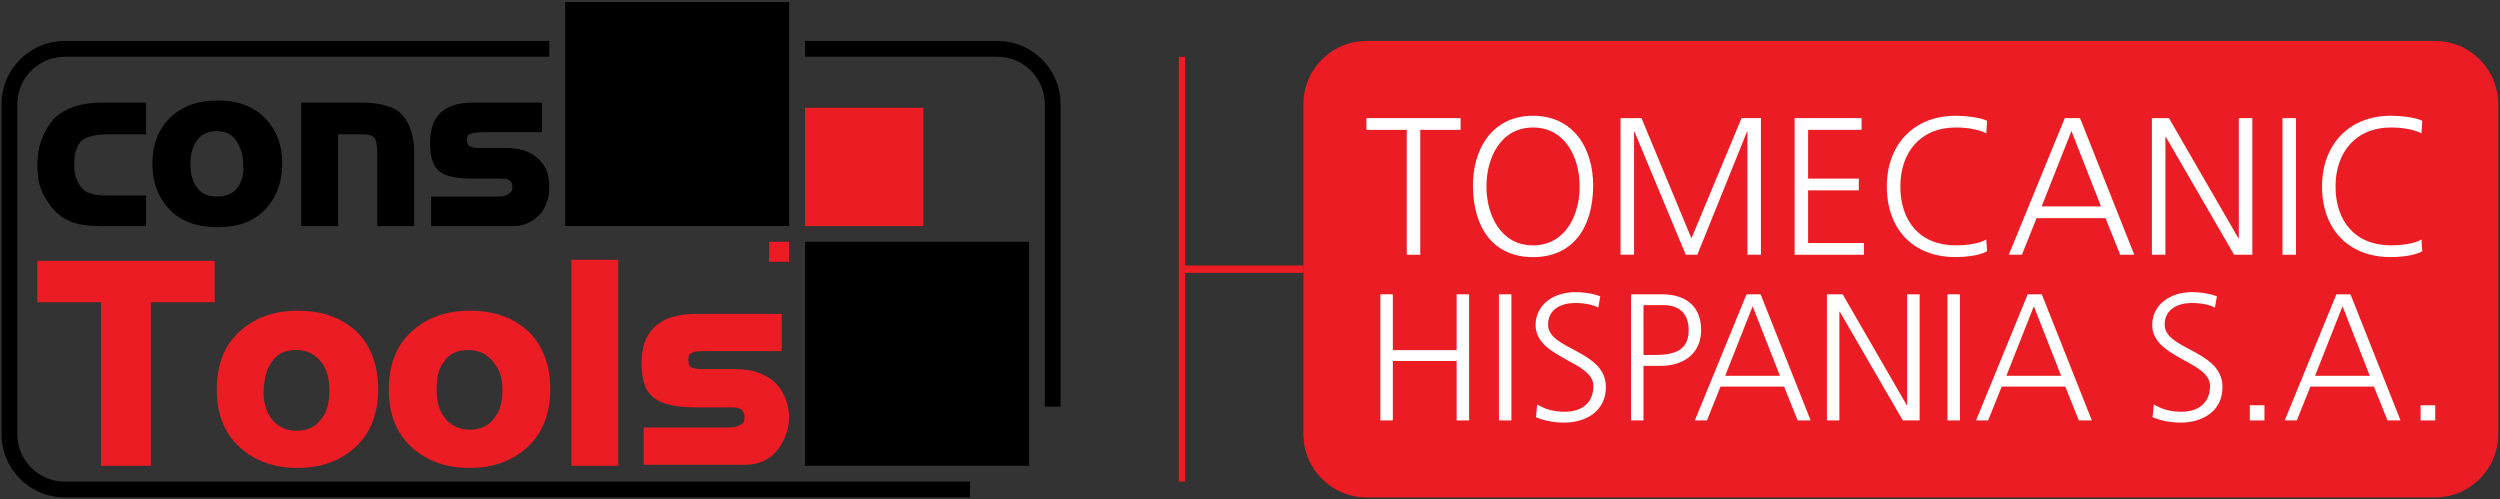 <?xml version="1.0" encoding="utf-8"?>
<!-- Generator: Adobe Illustrator 23.0.6, SVG Export Plug-In . SVG Version: 6.00 Build 0)  -->
<svg version="1.1" id="Layer_1" xmlns="http://www.w3.org/2000/svg" xmlns:xlink="http://www.w3.org/1999/xlink" x="0px" y="0px"
	 viewBox="0 0 237.712 47.468" style="enable-background:new 0 0 237.712 47.468;" xml:space="preserve">
<rect x="0" y="0" width="237.712" height="47.468" fill="#333333" stroke="none"/>
<g id="guides">
</g>
<g id="Capa_1">
	<g>
		<polygon style="fill:#EC1C24;" points="3.549,28.739 9.607,28.739 9.607,44.289 9.607,44.289 
			14.353,44.289 14.353,28.739 20.411,28.739 20.411,24.801 3.549,24.801 		"/>
		<path style="fill:#EC1C24;" d="M28.287,29.547c-2.322,0-4.14,0.707-5.554,2.019
			c-1.414,1.313-2.12,3.13-2.12,5.453c0,2.322,0.707,4.14,2.12,5.453
			c1.414,1.313,3.231,2.019,5.554,2.019s4.14-0.707,5.554-2.019s2.12-3.231,2.12-5.453
			c0-2.322-0.707-4.14-2.019-5.453C32.427,30.153,30.609,29.547,28.287,29.547z
			 M25.864,34.394c0.505-0.808,1.313-1.111,2.322-1.111s1.818,0.404,2.423,1.212
			c0.505,0.707,0.707,1.616,0.707,2.625c0,1.111-0.202,2.019-0.707,2.625
			c-0.505,0.808-1.313,1.212-2.423,1.212c-1.01,0-1.818-0.404-2.423-1.212
			c-0.505-0.707-0.707-1.515-0.707-2.625C25.157,35.908,25.359,34.999,25.864,34.394z"/>
		<path style="fill:#EC1C24;" d="M44.645,29.547c-2.322,0-4.14,0.707-5.554,2.019
			c-1.414,1.313-2.12,3.13-2.12,5.453c0,2.322,0.707,4.14,2.12,5.453
			c1.414,1.313,3.231,2.019,5.554,2.019s4.14-0.707,5.554-2.019s2.12-3.231,2.12-5.453
			c0-2.322-0.707-4.14-2.019-5.453C48.785,30.153,46.967,29.547,44.645,29.547z
			 M47.775,37.019c0,1.111-0.202,2.019-0.707,2.625c-0.505,0.808-1.313,1.212-2.423,1.212
			c-1.01,0-1.818-0.404-2.423-1.212c-0.505-0.707-0.707-1.515-0.707-2.625
			s0.202-2.019,0.707-2.625c0.505-0.808,1.313-1.111,2.322-1.111s1.818,0.404,2.423,1.212
			C47.472,35.1,47.775,35.908,47.775,37.019z"/>
		<rect x="54.338" y="24.7" style="fill:#EC1C24;" width="4.443" height="19.589"/>
		<path style="fill:#EC1C24;" d="M73.523,36.211c-0.909-0.707-2.019-1.111-3.534-1.111h-3.231
			c-0.505,0-0.909-0.101-1.111-0.202c-0.101-0.101-0.202-0.404-0.202-0.707
			s0.101-0.606,0.303-0.606c0.202-0.202,0.909-0.202,1.818-0.202h6.765v-3.534h-8.179
			c-3.433,0-5.15,1.616-5.15,4.645c0,1.717,0.404,2.827,1.313,3.433
			c0.707,0.505,2.019,0.808,3.736,0.808h3.13c0.505,0,0.909,0,1.111,0.101
			c0.303,0.101,0.505,0.404,0.505,0.808c0,0.303-0.101,0.606-0.303,0.707
			c-0.303,0.202-0.707,0.303-1.313,0.303h-7.977v3.534l0,0h9.693
			c1.313,0,2.322-0.505,3.029-1.414c0.707-0.909,1.111-2.019,1.111-3.231
			C74.936,38.13,74.432,37.019,73.523,36.211z"/>
	</g>
	<g>
		<path style="fill-rule:evenodd;clip-rule:evenodd;" d="M5.255,11.162
			c-1.104,1.205-1.706,2.71-1.706,4.517c0,0.903,0.1,1.706,0.402,2.409
			c0.1,0.301,0.301,0.602,0.602,1.104c0.602,1.004,1.405,1.606,2.509,2.008
			c0.703,0.201,1.506,0.301,2.61,0.301h4.216v-2.911h-3.413c-0.602,0-1.104,0-1.506-0.1
			l-0.703-0.201c-0.803-0.502-1.205-1.405-1.205-2.61c0-1.104,0.201-1.807,0.703-2.309
			c0.502-0.402,1.305-0.602,2.71-0.602h3.413v-3.011H9.672
			C7.765,9.756,6.259,10.258,5.255,11.162z"/>
		<path style="fill-rule:evenodd;clip-rule:evenodd;" d="M20.713,9.556c-1.907,0-3.312,0.502-4.517,1.606
			c-1.104,1.104-1.706,2.509-1.706,4.417c0,1.807,0.602,3.312,1.706,4.417
			c1.104,1.104,2.61,1.606,4.517,1.606c1.907,0,3.312-0.502,4.417-1.606
			c1.104-1.104,1.706-2.61,1.706-4.417c0-1.907-0.602-3.312-1.706-4.417
			C24.026,10.057,22.52,9.556,20.713,9.556z M22.62,17.786
			c-0.402,0.602-1.104,0.903-2.008,0.903s-1.506-0.301-1.907-0.903
			c-0.402-0.502-0.602-1.305-0.602-2.208c0-0.903,0.201-1.606,0.602-2.208
			c0.402-0.602,1.104-0.903,1.907-0.903s1.506,0.301,1.907,1.004
			c0.402,0.602,0.602,1.305,0.602,2.208C23.223,16.482,23.022,17.184,22.62,17.786z"/>
		<path style="fill-rule:evenodd;clip-rule:evenodd;" d="M37.978,10.66
			c-0.803-0.602-2.008-0.903-3.614-0.903h-5.721v11.744h3.513v-8.733h2.108
			c0.703,0,1.104,0.1,1.305,0.301c0.201,0.201,0.301,0.703,0.301,1.405v7.026h3.513
			v-7.328C39.283,12.466,38.781,11.362,37.978,10.66z"/>
		<path style="fill-rule:evenodd;clip-rule:evenodd;" d="M51.027,14.976
			c-0.703-0.602-1.606-0.903-2.911-0.903h-2.61c-0.402,0-0.703-0.1-0.903-0.201
			c-0.1-0.1-0.201-0.301-0.201-0.602c0-0.301,0.1-0.502,0.201-0.502
			c0.201-0.1,0.703-0.201,1.506-0.201h5.42v-2.811h-6.524
			c-2.811,0-4.115,1.305-4.115,3.814c0,1.405,0.301,2.309,1.004,2.811
			c0.602,0.402,1.606,0.602,3.011,0.602h2.509c0.402,0,0.703,0,0.903,0.1
			c0.301,0.1,0.402,0.402,0.402,0.703s-0.1,0.502-0.301,0.602
			c-0.301,0.201-0.602,0.301-1.004,0.301h-6.424v2.811h7.829
			c1.004,0,1.807-0.402,2.509-1.104c0.602-0.703,0.903-1.606,0.903-2.61
			C52.231,16.482,51.83,15.578,51.027,14.976z"/>
	</g>
	<rect x="53.737" y="0.193" width="21.3" height="21.3"/>
	<rect x="76.549" y="22.989" width="21.3" height="21.3"/>
	<rect x="76.549" y="10.248" style="fill:#EC1C24;" width="11.25" height="11.25"/>
	<g>
		<path d="M100.843,9.905c0-3.319-2.691-6.01-6.01-6.01H76.549v1.5h18.284
			c2.491,0,4.51,2.019,4.51,4.51v28.765h1.5V9.905z"/>
		<path d="M6.163,45.795c-2.493,0-4.514-2.021-4.514-4.514V9.909
			c0-2.493,2.021-4.514,4.514-4.514h46.069v-1.5H6.159c-3.319,0-6.01,2.691-6.01,6.01v31.376
			c0,3.321,2.693,6.014,6.014,6.014h86.067v-1.5H6.163z"/>
	</g>
	<rect x="73.137" y="22.989" style="fill:#EC1C24;" width="1.9" height="1.9"/>
	<path style="fill:#EC1C24;" d="M231.533,47.296H129.947c-3.319,0-6.01-2.691-6.01-6.01V9.905
		c0-3.319,2.691-6.01,6.01-6.01h101.586c3.319,0,6.01,2.691,6.01,6.01v31.381
		C237.543,44.605,234.852,47.296,231.533,47.296z"/>
	<g>
		<g>
			<path style="fill:#FFFFFF;" d="M133.761,12.348h-3.834v-1.117h8.953v1.117h-3.834v11.876h-1.285V12.348z"
				/>
			<path style="fill:#FFFFFF;" d="M145.769,11.008c3.909,0,5.752,3.201,5.715,6.72
				c-0.037,3.984-1.973,6.721-5.715,6.721s-5.678-2.737-5.715-6.721
				C140.017,14.209,141.86,11.008,145.769,11.008z M141.338,17.727
				c0,2.755,1.378,5.604,4.431,5.604c3.053,0,4.431-2.849,4.431-5.604
				c0-2.755-1.378-5.603-4.431-5.603C142.716,12.124,141.338,14.973,141.338,17.727z"/>
			<path style="fill:#FFFFFF;" d="M154.09,11.23h1.991l4.748,11.431l4.766-11.431h1.842v12.994
				h-1.283V12.515h-0.038l-4.727,11.709h-1.1l-4.877-11.709h-0.037v11.709h-1.284V11.23z"/>
			<path style="fill:#FFFFFF;" d="M170.64,11.23h6.366v1.117h-5.083v4.636h4.822v1.116h-4.822v5.008
				h5.307v1.117h-6.59V11.23z"/>
			<path style="fill:#FFFFFF;" d="M188.865,12.682c-0.819-0.428-1.992-0.559-2.904-0.559
				c-3.369,0-5.267,2.383-5.267,5.603c0,3.276,1.842,5.604,5.267,5.604
				c0.857,0,2.16-0.111,2.904-0.559l0.074,1.117c-0.707,0.428-2.159,0.559-2.979,0.559
				c-4.096,0-6.553-2.7-6.553-6.721c0-3.946,2.531-6.72,6.553-6.72
				c0.764,0,2.309,0.13,2.979,0.483L188.865,12.682z"/>
			<path style="fill:#FFFFFF;" d="M196.33,11.23h1.451l5.157,12.994h-1.341l-1.397-3.481h-6.553
				l-1.396,3.481h-1.247L196.33,11.23z M196.962,12.46l-2.83,7.167h5.641L196.962,12.46z"/>
			<path style="fill:#FFFFFF;" d="M204.613,11.23h1.62l6.608,11.431h0.037V11.23h1.285v12.994
				h-1.732l-6.496-11.207h-0.037v11.207h-1.285V11.23z"/>
			<path style="fill:#FFFFFF;" d="M217.03,11.23h1.284v12.994h-1.284V11.23z"/>
			<path style="fill:#FFFFFF;" d="M230.247,12.682c-0.819-0.428-1.992-0.559-2.904-0.559
				c-3.369,0-5.269,2.383-5.269,5.603c0,3.276,1.844,5.604,5.269,5.604
				c0.856,0,2.159-0.111,2.904-0.559l0.074,1.117c-0.708,0.428-2.159,0.559-2.978,0.559
				c-4.095,0-6.553-2.7-6.553-6.721c0-3.946,2.532-6.72,6.553-6.72
				c0.763,0,2.309,0.13,2.978,0.483L230.247,12.682z"/>
		</g>
		<g>
			<path style="fill:#FFFFFF;" d="M131.252,27.984h1.186v5.309h6.065v-5.309h1.186v11.992h-1.186
				v-5.652h-6.065v5.652h-1.186V27.984z"/>
			<path style="fill:#FFFFFF;" d="M142.525,27.984h1.186v11.992h-1.186V27.984z"/>
			<path style="fill:#FFFFFF;" d="M146.167,38.447c0.705,0.447,1.529,0.705,2.646,0.705
				c1.478,0,2.697-0.756,2.697-2.457c0-2.353-5.498-2.647-5.498-5.789
				c0-1.926,1.684-3.129,3.797-3.129c0.584,0,1.529,0.086,2.354,0.396l-0.188,1.082
				c-0.532-0.293-1.374-0.447-2.183-0.447c-1.236,0-2.594,0.516-2.594,2.062
				c0,2.404,5.498,2.422,5.498,5.928c0,2.422-2.079,3.385-3.935,3.385
				c-1.169,0-2.079-0.24-2.715-0.516L146.167,38.447z"/>
			<path style="fill:#FFFFFF;" d="M155.085,27.984h2.955c2.252,0,3.712,1.135,3.712,3.402
				c0,2.233-1.684,3.402-3.831,3.402h-1.65v5.188h-1.186V27.984z M156.271,33.757h0.825
				c1.787,0,3.471-0.207,3.471-2.371c0-1.512-0.858-2.371-2.371-2.371h-1.925V33.757z"/>
			<path style="fill:#FFFFFF;" d="M166.066,27.984h1.34l4.76,11.992h-1.237l-1.288-3.213h-6.049
				l-1.288,3.213h-1.151L166.066,27.984z M166.65,29.119l-2.611,6.613h5.206L166.65,29.119z"
				/>
			<path style="fill:#FFFFFF;" d="M173.712,27.984h1.496l6.099,10.549h0.034V27.984h1.186v11.992
				h-1.598l-5.996-10.342h-0.035v10.342h-1.186V27.984z"/>
			<path style="fill:#FFFFFF;" d="M185.174,27.984h1.186v11.992h-1.186V27.984z"/>
			<path style="fill:#FFFFFF;" d="M192.803,27.984h1.341l4.759,11.992h-1.237l-1.289-3.213h-6.047
				l-1.289,3.213h-1.151L192.803,27.984z M193.387,29.119l-2.611,6.613h5.206L193.387,29.119z"
				/>
			<path style="fill:#FFFFFF;" d="M204.798,38.447c0.704,0.447,1.529,0.705,2.645,0.705
				c1.478,0,2.698-0.756,2.698-2.457c0-2.353-5.498-2.647-5.498-5.789
				c0-1.926,1.684-3.129,3.797-3.129c0.584,0,1.529,0.086,2.353,0.396l-0.189,1.082
				c-0.532-0.293-1.374-0.447-2.182-0.447c-1.236,0-2.594,0.516-2.594,2.062
				c0,2.404,5.498,2.422,5.498,5.928c0,2.422-2.08,3.385-3.936,3.385
				c-1.168,0-2.078-0.24-2.715-0.516L204.798,38.447z"/>
			<path style="fill:#FFFFFF;" d="M213.922,38.533h1.392v1.443h-1.392V38.533z"/>
			<path style="fill:#FFFFFF;" d="M222.154,27.984h1.34l4.76,11.992h-1.238l-1.288-3.213h-6.048
				l-1.289,3.213h-1.15L222.154,27.984z M222.738,29.119l-2.611,6.613h5.205L222.738,29.119z"
				/>
			<path style="fill:#FFFFFF;" d="M230.162,38.533h1.392v1.443h-1.392V38.533z"/>
		</g>
	</g>
	<polygon style="fill:#EC1C24;" points="123.939,25.245 112.69,25.245 112.69,5.405 112.09,5.405 
		112.09,45.795 112.69,45.795 112.69,25.945 123.939,25.945 	"/>
</g>
</svg>

